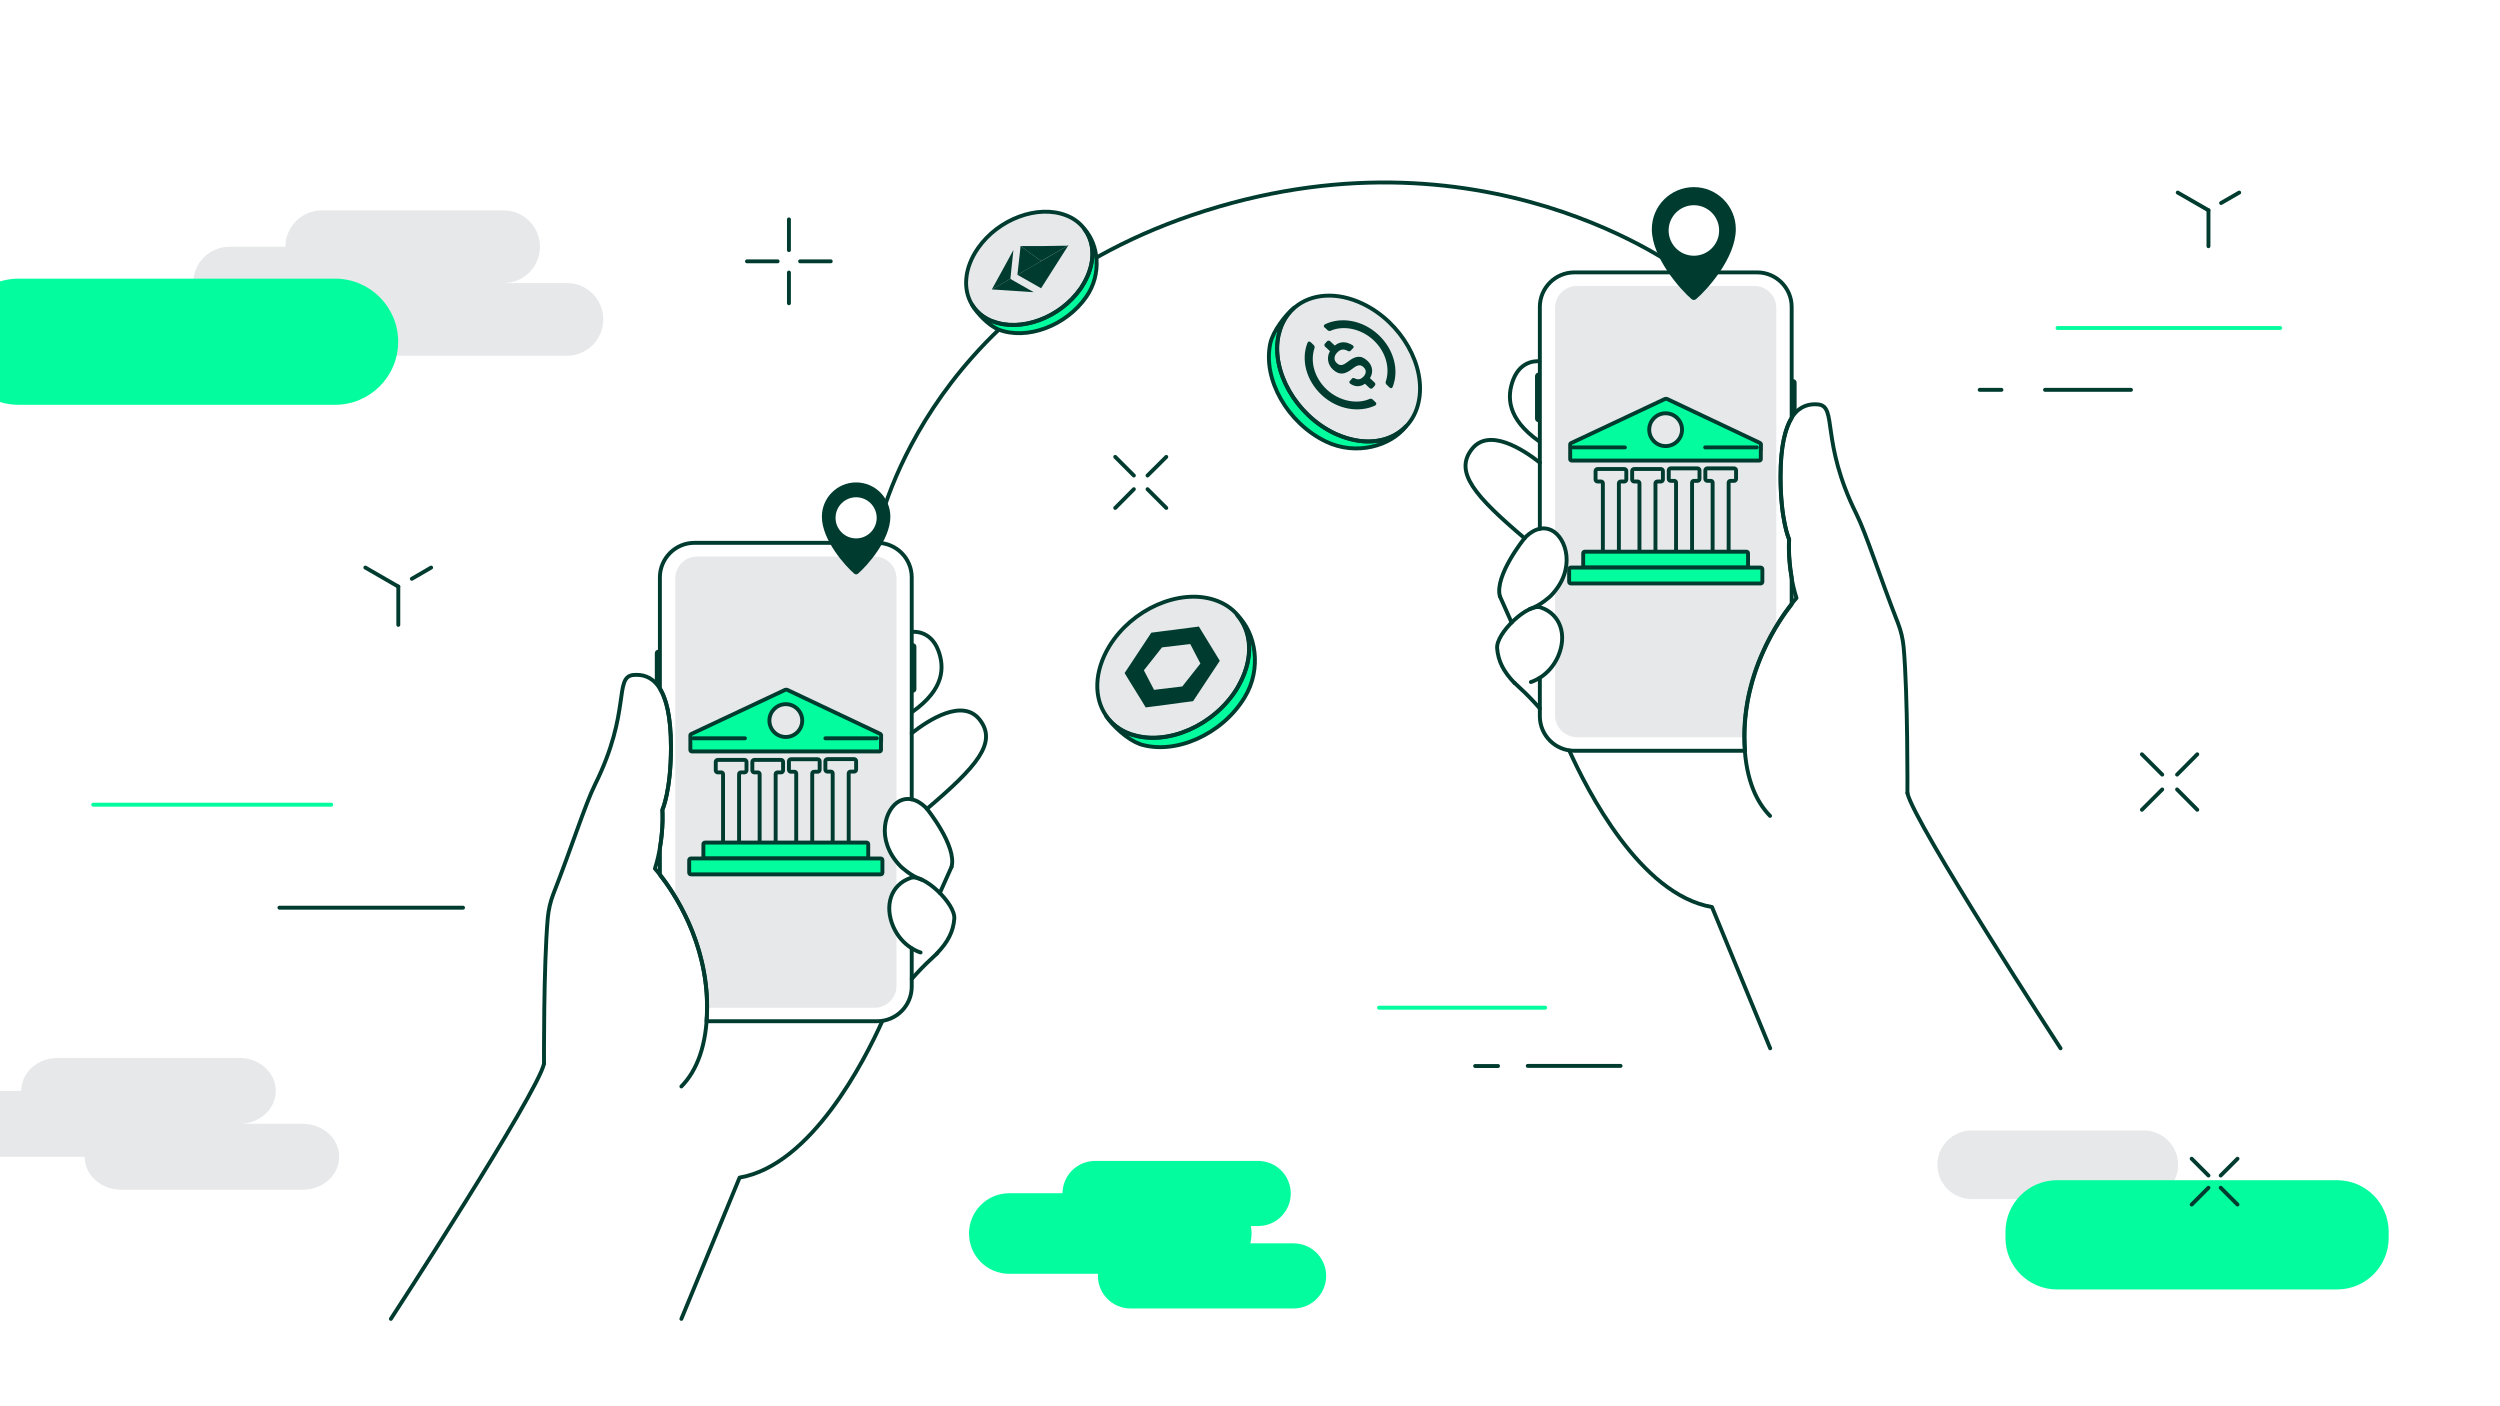 <svg width="1920" height="1080" viewBox="0 0 1920 1080" fill="none" xmlns="http://www.w3.org/2000/svg"><g clip-path="url(#clip0_13_5285)"><path d="M1132.9 818.7H1150.5" stroke="#003B2F" stroke-width="3" stroke-linecap="round" stroke-linejoin="round"/><path d="M1059.1 773.9H1186.7" stroke="#03FC9D" stroke-width="3" stroke-linecap="round" stroke-linejoin="round"/><path d="M1173.3 818.6H1244.6" stroke="#003B2F" stroke-width="3" stroke-linecap="round" stroke-linejoin="round"/><path d="M1514.3 920.9H1646.4C1660.98 920.9 1672.8 909.103 1672.8 894.55C1672.8 879.997 1660.98 868.2 1646.4 868.2H1514.3C1499.72 868.2 1487.9 879.997 1487.9 894.55C1487.9 909.103 1499.72 920.9 1514.3 920.9Z" fill="#E6E8EA"/><path d="M1579.8 990.3H1794.9C1816.77 990.3 1834.5 972.57 1834.5 950.7V946C1834.5 924.129 1816.77 906.4 1794.9 906.4H1579.8C1557.93 906.4 1540.2 924.129 1540.2 946V950.7C1540.2 972.57 1557.93 990.3 1579.8 990.3Z" fill="#03FC9D"/><path d="M1683.2 889.9L1696.1 902.8" stroke="#003B2F" stroke-width="3" stroke-linecap="round" stroke-linejoin="round"/><path d="M1705.5 912.2L1718.4 925.1" stroke="#003B2F" stroke-width="3" stroke-linecap="round" stroke-linejoin="round"/><path d="M1683.2 925.1L1696.1 912.2" stroke="#003B2F" stroke-width="3" stroke-linecap="round" stroke-linejoin="round"/><path d="M1705.5 902.8L1718.4 889.9" stroke="#003B2F" stroke-width="3" stroke-linecap="round" stroke-linejoin="round"/><path d="M1672.5 147.9L1696.1 161.5" stroke="#003B2F" stroke-width="3" stroke-linecap="round" stroke-linejoin="round"/><path d="M1719.7 147.9L1705.8 155.9" stroke="#003B2F" stroke-width="3" stroke-linecap="round" stroke-linejoin="round"/><path d="M1696.1 161.5V189.1" stroke="#003B2F" stroke-width="3" stroke-linecap="round" stroke-linejoin="round"/><path d="M1570.6 299.4H1636.6" stroke="#003B2F" stroke-width="3" stroke-linecap="round" stroke-linejoin="round"/><path d="M1520.4 299.4H1537.1" stroke="#003B2F" stroke-width="3" stroke-linecap="round" stroke-linejoin="round"/><path d="M1580.2 251.9H1751.2" stroke="#03FC9D" stroke-width="3" stroke-linecap="round" stroke-linejoin="round"/><path d="M1645 579.3L1660.6 594.9" stroke="#003B2F" stroke-width="3" stroke-linecap="round" stroke-linejoin="round"/><path d="M1672 606.3L1687.5 621.9" stroke="#003B2F" stroke-width="3" stroke-linecap="round" stroke-linejoin="round"/><path d="M1645 621.9L1660.6 606.3" stroke="#003B2F" stroke-width="3" stroke-linecap="round" stroke-linejoin="round"/><path d="M1672 594.9L1687.5 579.3" stroke="#003B2F" stroke-width="3" stroke-linecap="round" stroke-linejoin="round"/><path d="M232.5 863.1H183.9C199.3 863.1 211.8 851.8 211.8 837.8C211.8 823.8 199.3 812.5 183.9 812.5H44.2C28.8 812.5 16.3 823.8 16.3 837.8H-26.5C-41.9 837.8 -54.4 849.1 -54.4 863.1C-54.4 877.1 -41.9 888.4 -26.5 888.4H65C65 902.4 77.5 913.7 92.9 913.7H232.6C248 913.7 260.5 902.4 260.5 888.4C260.5 874.4 248 863.1 232.6 863.1H232.5Z" fill="#E6E8EA"/><path d="M435.4 217.4H386.8C402.2 217.4 414.7 204.9 414.7 189.5C414.7 174.1 402.2 161.6 386.8 161.6H247.1C231.7 161.6 219.2 174.1 219.2 189.5H176.3C160.9 189.5 148.4 202 148.4 217.4C148.4 232.8 160.9 245.3 176.3 245.3H267.8C267.8 260.7 280.3 273.2 295.7 273.2H435.4C450.8 273.2 463.3 260.7 463.3 245.3C463.3 229.9 450.8 217.4 435.4 217.4Z" fill="#E6E8EA"/><path d="M280.6 435.9L305.9 450.5" stroke="#003B2F" stroke-width="3" stroke-linecap="round" stroke-linejoin="round"/><path d="M331.1 435.9L316.3 444.5" stroke="#003B2F" stroke-width="3" stroke-linecap="round" stroke-linejoin="round"/><path d="M305.9 450.5V479.9" stroke="#003B2F" stroke-width="3" stroke-linecap="round" stroke-linejoin="round"/><path d="M71.6 618H254.4" stroke="#03FC9D" stroke-width="3" stroke-linecap="round" stroke-linejoin="round"/><path d="M214.6 697.1H355.6" stroke="#003B2F" stroke-width="3" stroke-linecap="round" stroke-linejoin="round"/><path d="M605.9 168.5V192.1" stroke="#003B2F" stroke-width="3" stroke-linecap="round" stroke-linejoin="round"/><path d="M605.9 209.3V232.9" stroke="#003B2F" stroke-width="3" stroke-linecap="round" stroke-linejoin="round"/><path d="M573.7 200.7H597.2" stroke="#003B2F" stroke-width="3" stroke-linecap="round" stroke-linejoin="round"/><path d="M614.5 200.7H638" stroke="#003B2F" stroke-width="3" stroke-linecap="round" stroke-linejoin="round"/><path d="M14.4 310.9L257.3 310.9C284.086 310.9 305.8 289.208 305.8 262.45C305.8 235.692 284.086 214 257.3 214L14.4 214C-12.386 214 -34.1 235.692 -34.1 262.45C-34.1 289.208 -12.386 310.9 14.4 310.9Z" fill="#03FC9D"/><path d="M686.1 711.7C681.2 700.4 682.3 689.3 688.5 681.7V661.7C674.1 643.7 679.4 623.9 688.5 616.8V444.3C688.5 434.9 680.9 427.4 671.6 427.4H535.5C526.1 427.4 518.6 435 518.6 444.3V688.8C530 707.6 543.3 737.6 543.1 774H671.6C681 774 688.5 766.4 688.5 757.1V716.5C687.6 715.1 686.8 713.5 686.1 711.8V711.7Z" fill="#E6E8EA"/><path d="M417.8 816.9C413 839.5 300.2 1012.9 300.2 1012.9" stroke="#003B2F" stroke-width="3" stroke-linecap="round" stroke-linejoin="round"/><path d="M700.2 751.9C704.7 746.7 711 740.2 714.6 737C716.4 735.4 718 733.9 719.5 732.4" stroke="#003B2F" stroke-width="3" stroke-linecap="round" stroke-linejoin="round"/><path d="M523.3 1012.9L568 904.4C623.2 894.9 664 814.4 677.6 784.2" stroke="#003B2F" stroke-width="3" stroke-linecap="round" stroke-linejoin="round"/><path d="M775.1 978.3H930.3C947.366 978.3 961.2 964.465 961.2 947.4V947.3C961.2 930.234 947.366 916.4 930.3 916.4H775.1C758.035 916.4 744.2 930.234 744.2 947.3V947.4C744.2 964.465 758.035 978.3 775.1 978.3Z" fill="#03FC9D"/><path d="M841 941.6H966.3C980.107 941.6 991.3 930.407 991.3 916.6C991.3 902.792 980.107 891.6 966.3 891.6H841C827.193 891.6 816 902.792 816 916.6C816 930.407 827.193 941.6 841 941.6Z" fill="#03FC9D"/><path d="M868.2 1004.9H993.5C1007.31 1004.9 1018.5 993.707 1018.5 979.9C1018.5 966.093 1007.31 954.9 993.5 954.9H868.2C854.393 954.9 843.2 966.093 843.2 979.9C843.2 993.707 854.393 1004.9 868.2 1004.9Z" fill="#03FC9D"/><path d="M856.5 350.9L870.8 365.2" stroke="#003B2F" stroke-width="3" stroke-linecap="round" stroke-linejoin="round"/><path d="M881.3 375.7L895.7 390.1" stroke="#003B2F" stroke-width="3" stroke-linecap="round" stroke-linejoin="round"/><path d="M856.5 390.1L870.8 375.7" stroke="#003B2F" stroke-width="3" stroke-linecap="round" stroke-linejoin="round"/><path d="M881.3 365.2L895.7 350.9" stroke="#003B2F" stroke-width="3" stroke-linecap="round" stroke-linejoin="round"/><path d="M700.5 485.3C700.5 485.3 714.4 483.3 720.6 499.5C725.4 512.3 725.5 529.2 700.7 546.7" stroke="#003B2F" stroke-width="3" stroke-linecap="round" stroke-linejoin="round"/><path d="M700.2 563.1C713.4 552.7 739.3 536.2 752.3 552.6C766.4 570.4 749.8 589 711.9 621.2" stroke="#003B2F" stroke-width="3" stroke-linecap="round" stroke-linejoin="round"/><path d="M730.8 665.7L721.8 685.8" stroke="#003B2F" stroke-width="3" stroke-linecap="round" stroke-linejoin="round"/><path d="M699.7 494H701.2C702.6 494 703.8 495.2 703.8 496.6V529.4C703.8 530.8 702.6 532 701.2 532H699.7V494Z" fill="#003B2F"/><path d="M505.5 499H507V527H505.5C504.1 527 502.9 525.8 502.9 524.4V501.6C502.9 500.2 504.1 499 505.5 499Z" fill="#003B2F"/><path d="M417.8 816.9C417.8 816.9 417.4 741.9 420.7 704.9C421.3 698.6 422.7 692.4 425 686.5C439 650.8 449.5 617.5 457 602.5C484.8 546.4 471.3 519.9 486.4 518.4C499.3 517.2 515.3 524.4 515.3 573.8C515.3 607.5 508.7 622 508.7 622C508.7 622 510.4 643.7 503 667.1C503 667.1 543.4 710.9 543.1 773.9C542.9 803 535.1 822.4 523.3 834.4" stroke="#003B2F" stroke-width="3" stroke-linecap="round" stroke-linejoin="round"/><path d="M707 731.5C707 731.5 693 727.7 686 711.6C679.1 695.5 684.1 679.6 699.2 674.3C709 670.5 733.9 694 732.9 705.6C732.1 715.3 728.2 723.3 719.5 732.3" stroke="#003B2F" stroke-width="3" stroke-linecap="round" stroke-linejoin="round"/><path d="M700.2 613.9V443.4C700.2 428.8 688.3 416.9 673.7 416.9H533.3C518.7 416.9 506.8 428.8 506.8 443.4V528.8C511.8 536.9 515.3 550.8 515.3 573.8C515.3 607.5 508.7 622 508.7 622C508.7 622 509.7 634.7 506.8 651.1V671.8C516.9 684.6 543.3 723 543 774C543 777.6 542.8 781 542.6 784.3H673.7C688.3 784.3 700.2 772.4 700.2 757.8V728.4" stroke="#003B2F" stroke-width="3" stroke-linecap="round" stroke-linejoin="round"/><path d="M730.8 665.7C735 649.8 711.9 621.2 711.9 621.2C711.9 621.2 702.2 609.5 691 615.1C679.8 620.7 671.8 644.8 691.6 665.3C691.6 665.3 699.2 672.7 707.9 675.6" stroke="#003B2F" stroke-width="3" stroke-linecap="round" stroke-linejoin="round"/><path d="M1196.7 503.9C1201.6 492.6 1200.5 481.5 1194.3 473.9V453.9C1208.7 435.9 1203.4 416.1 1194.3 409V236.5C1194.3 227.1 1201.9 219.6 1211.2 219.6H1347.3C1356.7 219.6 1364.2 227.2 1364.2 236.5V481C1352.8 499.8 1339.5 529.8 1339.7 566.2H1211.2C1201.8 566.2 1194.3 558.6 1194.3 549.3V508.7C1195.2 507.3 1196 505.7 1196.7 504V503.9Z" fill="#E6E8EA"/><path d="M1464.9 609.1C1469.7 631.7 1582.5 805.1 1582.5 805.1" stroke="#003B2F" stroke-width="3" stroke-linecap="round" stroke-linejoin="round"/><path d="M1182.6 544.1C1178.1 538.9 1171.8 532.4 1168.2 529.2C1166.4 527.6 1164.8 526.1 1163.3 524.6" stroke="#003B2F" stroke-width="3" stroke-linecap="round" stroke-linejoin="round"/><path d="M1359.5 805.1L1314.8 696.6C1259.6 687.1 1218.8 606.6 1205.2 576.4" stroke="#003B2F" stroke-width="3" stroke-linecap="round" stroke-linejoin="round"/><path d="M1182.2 277.5C1182.2 277.5 1168.3 275.5 1162.1 291.7C1157.3 304.5 1157.2 321.4 1182 338.9" stroke="#003B2F" stroke-width="3" stroke-linecap="round" stroke-linejoin="round"/><path d="M1182.6 355.3C1169.4 344.9 1143.5 328.4 1130.5 344.8C1116.4 362.6 1133 381.2 1170.9 413.4" stroke="#003B2F" stroke-width="3" stroke-linecap="round" stroke-linejoin="round"/><path d="M1151.9 457.9L1160.9 478.1" stroke="#003B2F" stroke-width="3" stroke-linecap="round" stroke-linejoin="round"/><path d="M1183 324.2H1181.5C1180.1 324.2 1178.9 323 1178.9 321.6V288.8C1178.9 287.4 1180.1 286.2 1181.5 286.2H1183V324.2Z" fill="#003B2F"/><path d="M1377.2 319.2H1375.7V291.2H1377.2C1378.6 291.2 1379.8 292.4 1379.8 293.8V316.6C1379.8 318 1378.6 319.2 1377.2 319.2Z" fill="#003B2F"/><path d="M1464.9 609.1C1464.9 609.1 1465.3 534.1 1462 497.1C1461.4 490.8 1460 484.6 1457.7 478.7C1443.7 443 1433.2 409.7 1425.7 394.7C1397.9 338.6 1411.4 312.1 1396.3 310.6C1383.4 309.4 1367.4 316.6 1367.4 366C1367.4 399.7 1374 414.2 1374 414.2C1374 414.2 1372.3 435.9 1379.7 459.3C1379.7 459.3 1339.3 503.1 1339.6 566.1C1339.8 595.2 1347.6 614.6 1359.4 626.6" stroke="#003B2F" stroke-width="3" stroke-linecap="round" stroke-linejoin="round"/><path d="M1175.7 523.8C1175.7 523.8 1189.7 520 1196.7 503.9C1203.6 487.8 1198.6 471.9 1183.5 466.6C1173.7 462.8 1148.8 486.3 1149.8 497.9C1150.6 507.6 1154.5 515.6 1163.2 524.6" stroke="#003B2F" stroke-width="3" stroke-linecap="round" stroke-linejoin="round"/><path d="M1182.6 406.2V235.7C1182.6 221.1 1194.5 209.2 1209.1 209.2H1349.5C1364.1 209.2 1376 221.1 1376 235.7V321.1C1371 329.2 1367.5 343.1 1367.5 366.1C1367.5 399.8 1374.1 414.3 1374.1 414.3C1374.1 414.3 1373.1 427 1376 443.4V464.1C1365.9 476.9 1339.5 515.3 1339.8 566.3C1339.8 569.9 1340 573.3 1340.2 576.6H1209.1C1194.5 576.6 1182.6 564.7 1182.6 550.1V520.7" stroke="#003B2F" stroke-width="3" stroke-linecap="round" stroke-linejoin="round"/><path d="M1151.9 457.9C1147.7 442 1170.8 413.4 1170.8 413.4C1170.8 413.4 1180.5 401.7 1191.7 407.3C1202.9 412.9 1210.9 437 1191.1 457.5C1191.1 457.5 1183.5 464.9 1174.8 467.8" stroke="#003B2F" stroke-width="3" stroke-linecap="round" stroke-linejoin="round"/><path d="M1243.3 423.8V371.1C1243.3 370.4 1244 369.8 1244.7 369.8H1247.5C1248.3 369.8 1249 369.1 1249 368.3V361.7C1249 360.9 1248.3 360.2 1247.5 360.2H1226.9C1226.1 360.2 1225.4 360.9 1225.4 361.7V368.3C1225.4 369.1 1226.1 369.8 1226.9 369.8H1229.7C1230.4 369.8 1231 370.4 1231 371.1V423.8" stroke="#003B2F" stroke-width="3" stroke-linecap="round" stroke-linejoin="round"/><path d="M1271.4 424V371.1C1271.4 370.4 1272.1 369.8 1272.8 369.8H1275.6C1276.4 369.8 1277.1 369.1 1277.1 368.3V361.7C1277.1 360.9 1276.4 360.2 1275.6 360.2H1255C1254.2 360.2 1253.5 360.9 1253.5 361.7V368.3C1253.5 369.1 1254.2 369.8 1255 369.8H1257.8C1258.5 369.8 1259.1 370.4 1259.1 371.1V424" stroke="#003B2F" stroke-width="3" stroke-linecap="round" stroke-linejoin="round"/><path d="M1299.5 423.5V370.6C1299.5 369.9 1300.2 369.3 1300.9 369.3H1303.7C1304.5 369.3 1305.2 368.6 1305.2 367.8V361.2C1305.2 360.4 1304.5 359.7 1303.7 359.7H1283.1C1282.3 359.7 1281.6 360.4 1281.6 361.2V367.8C1281.6 368.6 1282.3 369.3 1283.1 369.3H1285.9C1286.6 369.3 1287.2 369.9 1287.2 370.6V423.5" stroke="#003B2F" stroke-width="3" stroke-linecap="round" stroke-linejoin="round"/><path d="M1327.6 423.8V370.6C1327.6 369.9 1328.3 369.3 1329 369.3H1331.8C1332.6 369.3 1333.3 368.6 1333.3 367.8V361.2C1333.3 360.4 1332.6 359.7 1331.8 359.7H1311.2C1310.4 359.7 1309.7 360.4 1309.7 361.2V367.8C1309.7 368.6 1310.4 369.3 1311.2 369.3H1314C1314.7 369.3 1315.3 369.9 1315.3 370.6V423.5" stroke="#003B2F" stroke-width="3" stroke-linecap="round" stroke-linejoin="round"/><path d="M1352.4 344.7V341.1C1352.4 341.1 1352.2 340.5 1351.9 340.3L1280.3 306.4C1279.8 306.2 1279.2 306.2 1278.7 306.4L1206.4 340.4C1206.4 340.4 1205.9 340.8 1205.9 341.2V344.7V352.6C1205.9 353.2 1206.4 353.7 1207 353.7H1351.2C1351.8 353.7 1352.3 353.2 1352.3 352.6V344.7H1352.4Z" fill="#03FC9D"/><path d="M1352.4 344.7V341.1C1352.4 341.1 1352.2 340.5 1351.9 340.3L1280.3 306.4C1279.8 306.2 1279.2 306.2 1278.7 306.4L1206.4 340.4C1206.4 340.4 1205.9 340.8 1205.9 341.2V344.7V352.6C1205.9 353.2 1206.4 353.7 1207 353.7H1351.2C1351.8 353.7 1352.3 353.2 1352.3 352.6V344.7H1352.4Z" stroke="#003B2F" stroke-width="3" stroke-miterlimit="10"/><path d="M1341.3 423.7H1217.1C1216.44 423.7 1215.9 424.237 1215.9 424.9V434.7C1215.9 435.363 1216.44 435.9 1217.1 435.9H1341.3C1341.96 435.9 1342.5 435.363 1342.5 434.7V424.9C1342.5 424.237 1341.96 423.7 1341.3 423.7Z" fill="#03FC9D" stroke="#003B2F" stroke-width="3" stroke-miterlimit="10"/><path d="M1352.2 435.9H1206.4C1205.68 435.9 1205.1 436.482 1205.1 437.2V446.8C1205.1 447.518 1205.68 448.1 1206.4 448.1H1352.2C1352.92 448.1 1353.5 447.518 1353.5 446.8V437.2C1353.5 436.482 1352.92 435.9 1352.2 435.9Z" fill="#03FC9D" stroke="#003B2F" stroke-width="3" stroke-miterlimit="10"/><path d="M1279.2 342.6C1286.16 342.6 1291.8 336.959 1291.8 330C1291.8 323.041 1286.16 317.4 1279.2 317.4C1272.24 317.4 1266.6 323.041 1266.6 330C1266.6 336.959 1272.24 342.6 1279.2 342.6Z" fill="#E6E8EA" stroke="#003B2F" stroke-width="3" stroke-miterlimit="10"/><path d="M1208.3 343.6H1247.9" stroke="#003B2F" stroke-width="3" stroke-linecap="round" stroke-linejoin="round"/><path d="M1309.6 343.6H1349.2" stroke="#003B2F" stroke-width="3" stroke-linecap="round" stroke-linejoin="round"/><path d="M567.6 647.2V594.5C567.6 593.8 568.3 593.2 569 593.2H571.8C572.6 593.2 573.3 592.5 573.3 591.7V585.1C573.3 584.3 572.6 583.6 571.8 583.6H551.2C550.4 583.6 549.7 584.3 549.7 585.1V591.7C549.7 592.5 550.4 593.2 551.2 593.2H554C554.7 593.2 555.3 593.8 555.3 594.5V647.2" stroke="#003B2F" stroke-width="3" stroke-linecap="round" stroke-linejoin="round"/><path d="M595.7 647.4V594.5C595.7 593.8 596.4 593.2 597.1 593.2H599.9C600.7 593.2 601.4 592.5 601.4 591.7V585.1C601.4 584.3 600.7 583.6 599.9 583.6H579.3C578.5 583.6 577.8 584.3 577.8 585.1V591.7C577.8 592.5 578.5 593.2 579.3 593.2H582.1C582.8 593.2 583.4 593.8 583.4 594.5V647.4" stroke="#003B2F" stroke-width="3" stroke-linecap="round" stroke-linejoin="round"/><path d="M623.8 646.9V594C623.8 593.3 624.5 592.7 625.2 592.7H628C628.8 592.7 629.5 592 629.5 591.2V584.6C629.5 583.8 628.8 583.1 628 583.1H607.4C606.6 583.1 605.9 583.8 605.9 584.6V591.2C605.9 592 606.6 592.7 607.4 592.7H610.2C610.9 592.7 611.5 593.3 611.5 594V646.9" stroke="#003B2F" stroke-width="3" stroke-linecap="round" stroke-linejoin="round"/><path d="M651.8 647.1V593.9C651.8 593.2 652.5 592.6 653.2 592.6H656C656.8 592.6 657.5 591.9 657.5 591.1V584.5C657.5 583.7 656.8 583 656 583H635.4C634.6 583 633.9 583.7 633.9 584.5V591.1C633.9 591.9 634.6 592.6 635.4 592.6H638.2C638.9 592.6 639.5 593.2 639.5 593.9V646.8" stroke="#003B2F" stroke-width="3" stroke-linecap="round" stroke-linejoin="round"/><path d="M676.7 568.1V564.5C676.7 564.5 676.5 563.9 676.2 563.7L604.6 529.8C604.1 529.6 603.5 529.6 603 529.8L530.7 563.8C530.7 563.8 530.2 564.2 530.2 564.6V568.1V576C530.2 576.6 530.7 577.1 531.3 577.1H675.5C676.1 577.1 676.6 576.6 676.6 576V568.1H676.7Z" fill="#03FC9D"/><path d="M676.7 568.1V564.5C676.7 564.5 676.5 563.9 676.2 563.7L604.6 529.8C604.1 529.6 603.5 529.6 603 529.8L530.7 563.8C530.7 563.8 530.2 564.2 530.2 564.6V568.1V576C530.2 576.6 530.7 577.1 531.3 577.1H675.5C676.1 577.1 676.6 576.6 676.6 576V568.1H676.7Z" stroke="#003B2F" stroke-width="3" stroke-miterlimit="10"/><path d="M665.6 647.1H541.4C540.737 647.1 540.2 647.637 540.2 648.3V658.1C540.2 658.763 540.737 659.3 541.4 659.3H665.6C666.263 659.3 666.8 658.763 666.8 658.1V648.3C666.8 647.637 666.263 647.1 665.6 647.1Z" fill="#03FC9D" stroke="#003B2F" stroke-width="3" stroke-miterlimit="10"/><path d="M676.4 659.3H530.6C529.882 659.3 529.3 659.882 529.3 660.6V670.2C529.3 670.918 529.882 671.5 530.6 671.5H676.4C677.118 671.5 677.7 670.918 677.7 670.2V660.6C677.7 659.882 677.118 659.3 676.4 659.3Z" fill="#03FC9D" stroke="#003B2F" stroke-width="3" stroke-miterlimit="10"/><path d="M603.5 566C610.459 566 616.1 560.359 616.1 553.4C616.1 546.441 610.459 540.8 603.5 540.8C596.542 540.8 590.9 546.441 590.9 553.4C590.9 560.359 596.542 566 603.5 566Z" fill="#E6E8EA" stroke="#003B2F" stroke-width="3" stroke-miterlimit="10"/><path d="M532.6 567H572.1" stroke="#003B2F" stroke-width="3" stroke-linecap="round" stroke-linejoin="round"/><path d="M633.9 567H673.4" stroke="#003B2F" stroke-width="3" stroke-linecap="round" stroke-linejoin="round"/><path d="M975.8 264.1C977.8 254.7 987.6 242 994.2 236.7C992.4 238.2 990.8 240 989.3 241.9C986 246.1 983.6 251.2 982.3 257.1C982.3 257.3 982.2 257.5 982.1 257.7C976.1 285.2 995.4 319 1025 333.2C1025.4 333.4 1025.9 333.6 1026.3 333.8C1026.6 333.9 1026.9 334.1 1027.2 334.2C1027.2 334.2 1027.2 334.2 1027.3 334.2C1045.9 342.3 1063.9 340.7 1076 331.4C1077.4 330.3 1078.7 329.1 1080 327.8C1068.3 343 1041.7 350.6 1018.7 339.6C989 325.4 969.8 291.6 975.8 264.1Z" fill="#03FC9D"/><path d="M982.2 257.7C982.2 257.7 982.2 257.3 982.4 257.1C983.7 251.2 986.2 246.1 989.4 241.9C990.9 240 992.5 238.3 994.3 236.7C994.3 236.7 994.5 236.5 994.6 236.5C1007.1 225.9 1026.7 224.1 1046.8 233.7C1076.5 247.9 1095.7 281.7 1089.7 309.2C1088.1 316.7 1084.7 323 1080.1 327.8C1078.9 329.1 1077.5 330.3 1076.1 331.4C1064.1 340.8 1046 342.3 1027.4 334.2C1027.4 334.2 1027.4 334.2 1027.3 334.2C1027 334.1 1026.7 333.9 1026.4 333.8C1026 333.6 1025.5 333.4 1025.1 333.2C995.4 319 976.2 285.2 982.2 257.7Z" fill="#E6E8EA"/><path d="M975.6 263.7C977.6 254.3 987.4 241.6 994 236.3C992.2 237.8 990.6 239.6 989.1 241.5C985.8 245.7 983.4 250.8 982.1 256.7C982.1 256.9 982 257.1 981.9 257.3C975.9 284.8 995.2 318.6 1024.8 332.8C1025.2 333 1025.7 333.2 1026.1 333.4C1026.4 333.5 1026.7 333.7 1027 333.8C1027 333.8 1027 333.8 1027.1 333.8C1045.7 341.9 1063.7 340.3 1075.8 331C1077.2 329.9 1078.5 328.7 1079.8 327.4C1068.1 342.6 1041.5 350.2 1018.5 339.2C988.8 325 969.6 291.2 975.6 263.7Z" stroke="#003B2F" stroke-width="3" stroke-linecap="round" stroke-linejoin="round"/><path d="M982 257.3C982 257.3 982 256.9 982.2 256.7C983.5 250.8 986 245.7 989.2 241.5C990.7 239.6 992.3 237.9 994.1 236.3C994.1 236.3 994.3 236.1 994.4 236.1C1006.9 225.5 1026.5 223.7 1046.6 233.3C1076.3 247.5 1095.5 281.3 1089.5 308.8C1087.9 316.3 1084.5 322.6 1079.9 327.4C1078.7 328.7 1077.3 329.9 1075.9 331C1063.9 340.4 1045.8 341.9 1027.2 333.8C1027.2 333.8 1027.2 333.8 1027.1 333.8C1026.8 333.7 1026.5 333.5 1026.2 333.4C1025.8 333.2 1025.3 333 1024.9 332.8C995.2 318.6 976 284.8 982 257.3Z" stroke="#003B2F" stroke-width="3" stroke-linecap="round" stroke-linejoin="round"/><path d="M1017.3 251.6C1016.4 250.8 1016.6 250 1017.3 249.2C1029.8 243 1046.4 245.8 1058.5 257C1070.6 268.2 1074.7 284.4 1069.5 297.3C1069.1 298.4 1068 298.3 1067.1 297.5L1065 295.5C1064.4 294.9 1064 294.1 1064.2 293.3C1067.8 282.8 1064.4 270.1 1054.7 261.1C1045 252.2 1031.5 249.7 1021.7 254.1C1020.9 254.3 1020.1 254.1 1019.5 253.5L1017.4 251.5L1017.3 251.6Z" fill="#003B2F"/><path d="M1017.7 266.3C1017.1 265.7 1017 264.7 1017.4 264.1L1019.3 262C1019.8 261.5 1020.9 261.5 1021.5 262L1025.1 265.4C1029.5 261.8 1034.2 262.3 1038.9 265.2C1039.5 265.8 1039.9 266.6 1039.4 267.1L1037.2 269.4C1036.7 269.9 1036.2 269.9 1035.3 269.6C1032.7 268.2 1029.9 267.5 1026.8 270.9C1024.4 273.5 1024.2 276.7 1026.7 278.9C1029.2 281.1 1031 280.9 1035 277.9C1040.9 273.3 1045.2 272.4 1050.3 277.2C1054.2 280.8 1054.9 286.2 1052.1 290.4L1055.7 293.8C1056.3 294.4 1056.4 295.4 1056 296L1054.1 298.1C1053.6 298.6 1052.5 298.6 1051.9 298.1L1048.3 294.7C1044.8 297.2 1040.8 297.3 1037 294.7C1036.4 294.1 1036 293.3 1036.5 292.8L1038.4 290.7C1038.9 290.2 1039.4 290.2 1040.3 290.5C1042.9 291.9 1045 291.5 1047.2 289.2C1049.6 286.6 1049.3 283.9 1047.2 282C1045.1 280.1 1043.1 279.7 1038.9 283C1033 287.6 1028.7 288.5 1023.6 283.7C1019.7 280.1 1018.7 274.4 1021.4 269.7L1017.8 266.3H1017.7Z" fill="#003B2F"/><path d="M1004.3 263.1C1004.7 262 1005.8 262.1 1006.7 262.9L1008.8 264.9C1009.4 265.5 1009.8 266.3 1009.6 267.1C1006 277.6 1009.4 290.3 1019.1 299.3C1028.8 308.2 1042.3 310.7 1052.1 306.3C1052.8 306.1 1053.7 306.3 1054.3 306.9L1056.4 308.9C1057.3 309.7 1057.1 310.5 1056.4 311.3C1044.1 317.2 1027.3 314.7 1015.2 303.5C1003.1 292.3 999 276.1 1004.2 263.2L1004.3 263.1Z" fill="#003B2F"/><path d="M875.8 571.2C866.5 568.2 854.7 557 850 549.8C851.4 551.8 853 553.6 854.7 555.3C858.6 559 863.5 562 869.3 564C869.5 564 869.7 564.1 869.9 564.2C897.1 573 933.2 557.1 950.6 528.5C950.9 528.1 951.1 527.7 951.3 527.2C951.5 526.9 951.6 526.6 951.8 526.4C951.8 526.4 951.8 526.4 951.8 526.3C961.9 508.3 962.2 489.9 953.9 476.8C952.9 475.3 951.9 473.8 950.7 472.4C964.9 485.8 969.9 513.4 956.3 535.6C938.9 564.2 902.7 580.1 875.6 571.3L875.8 571.2Z" fill="#03FC9D"/><path d="M870 564C870 564 869.6 563.9 869.4 563.8C863.6 561.8 858.7 558.9 854.8 555.1C853 553.4 851.4 551.6 850.1 549.6C850.1 549.6 850 549.4 849.9 549.3C840.5 535.6 840.7 515.5 852.4 496.2C869.8 467.6 906 451.7 933.1 460.5C940.5 462.9 946.5 466.9 950.9 472.1C952.1 473.5 953.2 474.9 954.1 476.5C962.3 489.6 962.1 508.1 952 526C952 526 952 526 952 526.1C951.8 526.4 951.7 526.7 951.5 526.9C951.3 527.3 951 527.8 950.8 528.2C933.4 556.8 897.2 572.7 870.1 563.9L870 564Z" fill="#E6E8EA"/><path d="M875.3 571.3C866 568.3 854.2 557.1 849.5 549.9C850.9 551.9 852.5 553.7 854.2 555.4C858.1 559.1 863 562.1 868.8 564.1C869 564.1 869.2 564.2 869.4 564.3C896.6 573.1 932.7 557.2 950.1 528.6C950.4 528.2 950.6 527.8 950.8 527.3C951 527 951.1 526.7 951.3 526.5C951.3 526.5 951.3 526.5 951.3 526.4C961.4 508.4 961.7 490 953.4 476.9C952.4 475.4 951.4 473.9 950.2 472.5C964.4 485.9 969.4 513.5 955.8 535.7C938.4 564.3 902.2 580.2 875.1 571.4L875.3 571.3Z" stroke="#003B2F" stroke-width="3" stroke-linecap="round" stroke-linejoin="round"/><path d="M869.5 564.2C869.5 564.2 869.1 564.1 868.9 564C863.1 562 858.2 559.1 854.3 555.3C852.5 553.6 850.9 551.8 849.6 549.8C849.6 549.8 849.5 549.6 849.4 549.5C840 535.8 840.2 515.7 851.9 496.4C869.3 467.8 905.5 451.9 932.6 460.7C940 463.1 946 467.1 950.4 472.3C951.6 473.7 952.7 475.1 953.6 476.7C961.8 489.8 961.6 508.3 951.5 526.2C951.5 526.2 951.5 526.2 951.5 526.3C951.3 526.6 951.2 526.9 951 527.1C950.8 527.5 950.5 528 950.3 528.4C932.9 557 896.7 572.9 869.6 564.1L869.5 564.2Z" stroke="#003B2F" stroke-width="3" stroke-linecap="round" stroke-linejoin="round"/><path d="M920.7 481.2L913 482.2L891.9 484.9L884.2 485.9L863.7 516.9L867.1 522.5L876.5 537.7L879.9 543.3L887.6 542.3L908.6 539.5L916.3 538.5L936.8 507.5L933.4 501.9L924.1 486.7L920.7 481.1V481.2ZM878.5 514.8L892.4 497.2L914.1 494.6L921.9 509.6L908 527.2L886.3 529.8L878.5 514.8Z" fill="#003B2F"/><path d="M1300.9 143.7C1283.1 143.7 1268.6 158.1 1268.6 176C1268.6 198.1 1291 222.8 1299.1 229.7C1300.1 230.6 1301.6 230.6 1302.6 229.7C1310.8 222.8 1333.1 198.2 1333.1 176C1333.1 158.2 1318.7 143.7 1300.8 143.7H1300.9ZM1300.9 196.4C1290.2 196.4 1281.5 187.7 1281.5 177C1281.5 166.3 1290.2 157.6 1300.9 157.6C1311.6 157.6 1320.3 166.3 1320.3 177C1320.3 187.7 1311.6 196.4 1300.9 196.4Z" fill="#003B2F"/><path d="M657.5 370.5C643 370.5 631.2 382.3 631.2 396.8C631.2 414.9 649.5 435 656.1 440.6C656.9 441.3 658.1 441.3 658.9 440.6C665.6 434.9 683.8 414.8 683.8 396.8C683.8 382.3 672 370.5 657.5 370.5ZM657.5 413.5C648.8 413.5 641.7 406.4 641.7 397.7C641.7 389 648.8 381.9 657.5 381.9C666.2 381.9 673.3 389 673.3 397.7C673.3 406.4 666.2 413.5 657.5 413.5Z" fill="#003B2F"/><path d="M674 408.3C674 408.3 707.5 236.1 915.2 165.3C1137.9 89.5 1293.4 209.1 1293.4 209.1" stroke="#003B2F" stroke-width="3" stroke-linecap="round" stroke-linejoin="round"/><path d="M766.9 252.8C759.5 249.9 750.4 240.2 746.9 234C747.9 235.7 749.1 237.2 750.5 238.7C753.5 241.9 757.4 244.6 762 246.5C762.2 246.5 762.3 246.6 762.5 246.7C784.2 255.3 814.5 244 830.2 221.6C830.4 221.3 830.6 220.9 830.9 220.6C831 220.4 831.2 220.2 831.3 219.9C840.4 205.7 841.6 190.7 835.5 179.6C834.8 178.3 834 177.1 833.1 175.9C844 187.6 846.7 210.4 834.6 227.8C819 250.3 788.7 261.5 766.9 252.9V252.8Z" fill="#03FC9D"/><path d="M762.5 246.7C762.5 246.7 762.2 246.6 762 246.5C757.4 244.6 753.5 242 750.5 238.7C749.1 237.2 747.9 235.7 746.9 234C746.9 234 746.8 233.8 746.7 233.7C739.7 222 740.8 205.7 751.4 190.5C767 168.1 797.3 156.8 819.1 165.3C825.1 167.6 829.7 171.2 833.1 175.7C834 176.9 834.8 178.1 835.5 179.4C841.6 190.5 840.4 205.6 831.3 219.7C831.2 219.9 831 220.1 830.9 220.4C830.7 220.7 830.5 221.1 830.2 221.4C814.6 243.9 784.3 255.1 762.5 246.5V246.7Z" fill="#E6E8EA"/><path d="M766.6 252.9C759.2 250 750.1 240.3 746.6 234.1C747.6 235.8 748.8 237.3 750.2 238.8C753.2 242 757.1 244.7 761.7 246.6C761.9 246.6 762 246.7 762.2 246.8C783.9 255.4 814.2 244.1 829.9 221.7C830.1 221.4 830.3 221 830.6 220.7C830.7 220.5 830.9 220.3 831 220C840.1 205.8 841.3 190.8 835.2 179.7C834.5 178.4 833.7 177.2 832.8 176C843.7 187.7 846.4 210.5 834.3 227.9C818.7 250.4 788.4 261.6 766.6 253V252.9Z" stroke="#003B2F" stroke-width="3" stroke-linecap="round" stroke-linejoin="round"/><path d="M762.2 246.8C762.2 246.8 761.9 246.7 761.7 246.6C757.1 244.7 753.2 242.1 750.2 238.8C748.8 237.3 747.6 235.8 746.6 234.1C746.6 234.1 746.5 233.9 746.4 233.8C739.4 222.1 740.5 205.8 751.1 190.6C766.7 168.2 797 156.9 818.8 165.4C824.8 167.7 829.4 171.3 832.8 175.8C833.7 177 834.5 178.2 835.2 179.5C841.3 190.6 840.1 205.7 831 219.8C830.9 220 830.7 220.2 830.6 220.5C830.4 220.8 830.2 221.2 829.9 221.5C814.3 244 784 255.2 762.2 246.6V246.8Z" stroke="#003B2F" stroke-width="3" stroke-linecap="round" stroke-linejoin="round"/><path d="M783.8 188.9C783.9 188.9 784.1 189 784.2 189.2L786.3 190.7L788.1 192L790.2 193.6L792 194.9L794.1 196.5L795.9 197.8L798 199.3L799.5 200.4C799.5 200.4 799.6 200.4 799.6 200.6C799.6 200.6 799.5 200.6 799.4 200.7C793.5 204.1 787.6 207.5 781.7 210.9C781.7 210.9 781.5 211 781.4 211C781.4 210.3 781.5 209.7 781.6 209L783.5 191.9L783.8 188.9Z" fill="#003B2F"/><path d="M781.3 211.1L799.3 200.7H799.4C799.4 200.7 799.5 200.5 799.6 200.5C806.4 196.6 813.2 192.6 820 188.7C820 188.7 820.1 188.6 820.3 188.7C819.9 189.4 819.4 190.1 819 190.8L799.6 221.3C799.6 221.3 799.6 221.4 799.5 221.5C799.5 221.5 799.5 221.4 799.5 221.3V219.7V216.6V213.5C799.5 212.4 799.5 211.4 799.5 210.3V207.2V204V200.9C799.5 200.9 799.5 200.8 799.4 200.9H799.2C793.4 204.4 787.5 207.7 781.7 211.1C781.7 211.1 781.5 211.2 781.4 211.2L781.3 211.1Z" fill="#003B2F"/><path d="M781.4 211.1L785.7 208.6L799.3 200.7C799.3 200.7 799.5 200.6 799.5 200.8V204.4C799.5 205.2 799.5 206 799.5 206.8V210.2V212.2V215V217V219.8V221.3H799.4L790.3 216.1L781.6 211.2C781.6 211.2 781.4 211.2 781.4 211.1Z" fill="#003B2F"/><path d="M776 214.2L779.8 216.4L790.5 222.5L793.9 224.4C793.9 224.4 793.9 224.4 794 224.4C794 224.4 794 224.4 793.9 224.4C783.3 223.7 772.6 223 762 222.3C762 222.3 761.9 222.3 761.8 222.3C761.8 222.3 761.9 222.2 762 222.1L775.7 214.2C775.7 214.2 775.9 214.1 776 214.2Z" fill="#003B2F"/><path d="M776 214.2H775.8L762 222.2H761.8C761.8 222.2 762.2 221.5 762.4 221.1C764.3 217.6 766.2 214.2 768.1 210.7L773.8 200.3L778.3 192V191.8C778.3 191.8 778.3 192 778.3 192.1L776.9 205.2L776 213.9C776 213.9 776 213.9 776 214V214.2Z" fill="#003B2F"/><path d="M820.401 188.6C820.401 188.6 820.3 188.6 820.2 188.6C813.4 192.5 806.501 196.5 799.701 200.4C799.701 200.4 799.6 200.4 799.5 200.4C799.5 200.4 799.501 200.4 799.601 200.3H799.801C806.601 196.3 813.301 192.4 820.101 188.5C820.201 188.5 820.301 188.4 820.501 188.3L820.401 188.6Z" fill="#003B2F"/><path d="M820.4 188.5C813.4 192.5 806.5 196.5 799.5 200.5C798.8 200 798 199.4 797.3 198.9C796.5 198.3 795.7 197.7 795 197.2L790.9 194.2L788.1 192.1L783.9 189C784.5 189 785 189 785.6 189H799.6L817.5 188.7H820.5C820.5 188.7 820.5 188.7 820.6 188.7L820.4 188.5Z" fill="#003B2F"/></g><defs><clipPath id="clip0_13_5285"><rect width="1920" height="1080" fill="white"/></clipPath></defs></svg>